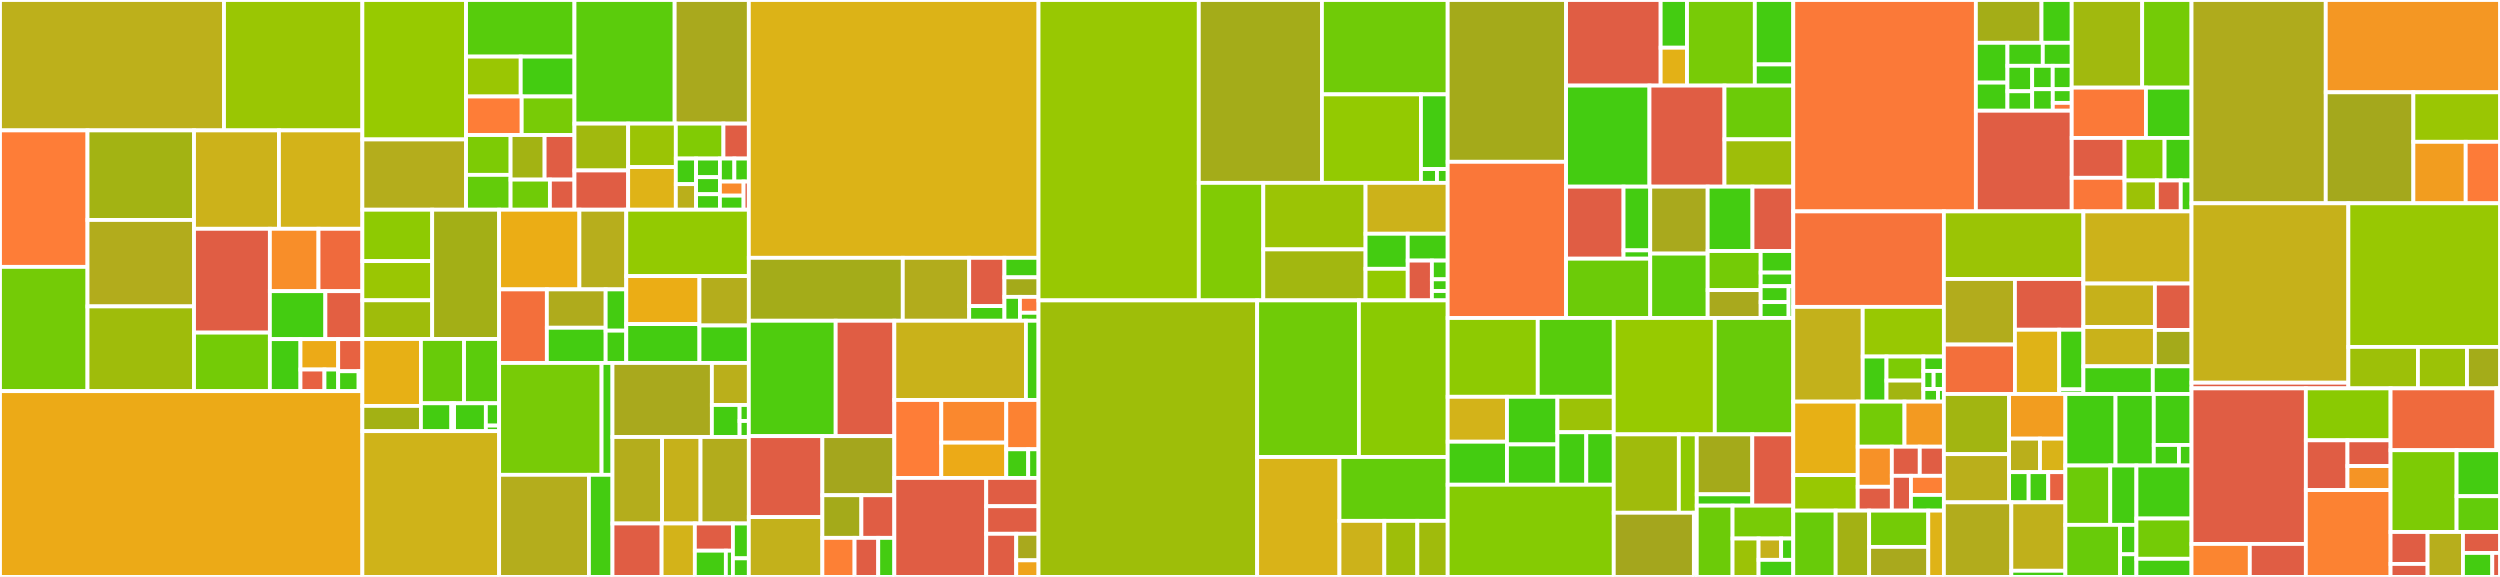 <svg baseProfile="full" width="650" height="150" viewBox="0 0 650 150" version="1.1"
xmlns="http://www.w3.org/2000/svg" xmlns:ev="http://www.w3.org/2001/xml-events"
xmlns:xlink="http://www.w3.org/1999/xlink">

<rect x="0" y="0" width="650" height="150" fill="#333333" stroke="none"/>

<style>rect.s{mask:url(#mask);}</style>
<defs>
  <pattern id="white" width="4" height="4" patternUnits="userSpaceOnUse" patternTransform="rotate(45)">
    <rect width="2" height="2" transform="translate(0,0)" fill="white"></rect>
  </pattern>
  <mask id="mask">
    <rect x="0" y="0" width="100%" height="100%" fill="url(#white)"></rect>
  </mask>
</defs>

<rect x="0" y="0" width="58.24" height="33.905" fill="#bdb01b" stroke="white" stroke-width="1" class=" tooltipped" data-content="pkg/core/native/native_neo.go"><title>pkg/core/native/native_neo.go</title></rect>
<rect x="58.24" y="0" width="35.976" height="33.905" fill="#9ac603" stroke="white" stroke-width="1" class=" tooltipped" data-content="pkg/core/native/management.go"><title>pkg/core/native/management.go</title></rect>
<rect x="0" y="33.905" width="22.752" height="35.485" fill="#fe7d37" stroke="white" stroke-width="1" class=" tooltipped" data-content="pkg/core/native/oracle.go"><title>pkg/core/native/oracle.go</title></rect>
<rect x="0" y="69.39" width="22.752" height="32.299" fill="#74cb06" stroke="white" stroke-width="1" class=" tooltipped" data-content="pkg/core/native/std.go"><title>pkg/core/native/std.go</title></rect>
<rect x="22.752" y="33.905" width="27.693" height="23.287" fill="#a3b313" stroke="white" stroke-width="1" class=" tooltipped" data-content="pkg/core/native/notary.go"><title>pkg/core/native/notary.go</title></rect>
<rect x="22.752" y="57.192" width="27.693" height="22.474" fill="#b2ac1c" stroke="white" stroke-width="1" class=" tooltipped" data-content="pkg/core/native/native_nep17.go"><title>pkg/core/native/native_nep17.go</title></rect>
<rect x="22.752" y="79.666" width="27.693" height="22.023" fill="#9fbc0b" stroke="white" stroke-width="1" class=" tooltipped" data-content="pkg/core/native/policy.go"><title>pkg/core/native/policy.go</title></rect>
<rect x="50.445" y="33.905" width="22.081" height="25.583" fill="#ccb21a" stroke="white" stroke-width="1" class=" tooltipped" data-content="pkg/core/native/designate.go"><title>pkg/core/native/designate.go</title></rect>
<rect x="72.526" y="33.905" width="21.69" height="25.583" fill="#d3b319" stroke="white" stroke-width="1" class=" tooltipped" data-content="pkg/core/native/crypto.go"><title>pkg/core/native/crypto.go</title></rect>
<rect x="50.445" y="59.488" width="19.724" height="26.993" fill="#e05d44" stroke="white" stroke-width="1" class=" tooltipped" data-content="pkg/core/native/crypto_blspoints.go"><title>pkg/core/native/crypto_blspoints.go</title></rect>
<rect x="50.445" y="86.482" width="19.724" height="15.207" fill="#74cb06" stroke="white" stroke-width="1" class=" tooltipped" data-content="pkg/core/native/ledger.go"><title>pkg/core/native/ledger.go</title></rect>
<rect x="70.169" y="59.488" width="12.64" height="16.215" fill="#f88e29" stroke="white" stroke-width="1" class=" tooltipped" data-content="pkg/core/native/native_gas.go"><title>pkg/core/native/native_gas.go</title></rect>
<rect x="82.809" y="59.488" width="11.407" height="16.215" fill="#ef6a3d" stroke="white" stroke-width="1" class=" tooltipped" data-content="pkg/core/native/interop.go"><title>pkg/core/native/interop.go</title></rect>
<rect x="70.169" y="75.703" width="14.428" height="12.473" fill="#4c1" stroke="white" stroke-width="1" class=" tooltipped" data-content="pkg/core/native/contract.go"><title>pkg/core/native/contract.go</title></rect>
<rect x="84.597" y="75.703" width="9.619" height="12.473" fill="#e35f42" stroke="white" stroke-width="1" class=" tooltipped" data-content="pkg/core/native/neo_types.go"><title>pkg/core/native/neo_types.go</title></rect>
<rect x="70.169" y="88.177" width="7.954" height="13.513" fill="#4c1" stroke="white" stroke-width="1" class=" tooltipped" data-content="pkg/core/native/oracle_types.go"><title>pkg/core/native/oracle_types.go</title></rect>
<rect x="78.123" y="88.177" width="9.804" height="7.904" fill="#ecaa17" stroke="white" stroke-width="1" class=" tooltipped" data-content="pkg/core/native/util.go"><title>pkg/core/native/util.go</title></rect>
<rect x="78.123" y="96.08" width="6.239" height="5.609" fill="#e76241" stroke="white" stroke-width="1" class=" tooltipped" data-content="pkg/core/native/noderoles/role_string.go"><title>pkg/core/native/noderoles/role_string.go</title></rect>
<rect x="84.362" y="96.08" width="3.565" height="5.609" fill="#4c1" stroke="white" stroke-width="1" class=" tooltipped" data-content="pkg/core/native/noderoles/role.go"><title>pkg/core/native/noderoles/role.go</title></rect>
<rect x="87.927" y="88.177" width="6.289" height="8.346" fill="#e76241" stroke="white" stroke-width="1" class=" tooltipped" data-content="pkg/core/native/native_neo_candidate.go"><title>pkg/core/native/native_neo_candidate.go</title></rect>
<rect x="87.927" y="96.523" width="5.322" height="5.167" fill="#4c1" stroke="white" stroke-width="1" class=" tooltipped" data-content="pkg/core/native/nativenames/names.go"><title>pkg/core/native/nativenames/names.go</title></rect>
<rect x="93.249" y="96.523" width="0.968" height="5.167" fill="#e05d44" stroke="white" stroke-width="1" class=" tooltipped" data-content="pkg/core/native/native_test/helpers/policyhelper/policyhelper.go"><title>pkg/core/native/native_test/helpers/policyhelper/policyhelper.go</title></rect>
<rect x="0" y="101.689" width="94.216" height="48.311" fill="#ecaa17" stroke="white" stroke-width="1" class=" tooltipped" data-content="pkg/core/blockchain.go"><title>pkg/core/blockchain.go</title></rect>
<rect x="94.216" y="0" width="26.954" height="36.259" fill="#97ca00" stroke="white" stroke-width="1" class=" tooltipped" data-content="pkg/core/mpt/trie.go"><title>pkg/core/mpt/trie.go</title></rect>
<rect x="94.216" y="36.259" width="26.954" height="18.269" fill="#b4ad1c" stroke="white" stroke-width="1" class=" tooltipped" data-content="pkg/core/mpt/billet.go"><title>pkg/core/mpt/billet.go</title></rect>
<rect x="121.171" y="0" width="28.192" height="14.718" fill="#57cc0c" stroke="white" stroke-width="1" class=" tooltipped" data-content="pkg/core/mpt/batch.go"><title>pkg/core/mpt/batch.go</title></rect>
<rect x="121.171" y="14.718" width="14.216" height="10.373" fill="#9ac603" stroke="white" stroke-width="1" class=" tooltipped" data-content="pkg/core/mpt/base.go"><title>pkg/core/mpt/base.go</title></rect>
<rect x="135.387" y="14.718" width="13.975" height="10.373" fill="#4c1" stroke="white" stroke-width="1" class=" tooltipped" data-content="pkg/core/mpt/node.go"><title>pkg/core/mpt/node.go</title></rect>
<rect x="121.171" y="25.091" width="14.47" height="10.019" fill="#fe7d37" stroke="white" stroke-width="1" class=" tooltipped" data-content="pkg/core/mpt/trie_store.go"><title>pkg/core/mpt/trie_store.go</title></rect>
<rect x="135.641" y="25.091" width="13.722" height="10.019" fill="#78cb06" stroke="white" stroke-width="1" class=" tooltipped" data-content="pkg/core/mpt/helpers.go"><title>pkg/core/mpt/helpers.go</title></rect>
<rect x="121.171" y="35.11" width="11.586" height="10.356" fill="#7dcb05" stroke="white" stroke-width="1" class=" tooltipped" data-content="pkg/core/mpt/proof.go"><title>pkg/core/mpt/proof.go</title></rect>
<rect x="121.171" y="45.466" width="11.586" height="9.061" fill="#63cc0a" stroke="white" stroke-width="1" class=" tooltipped" data-content="pkg/core/mpt/extension.go"><title>pkg/core/mpt/extension.go</title></rect>
<rect x="132.756" y="35.11" width="8.842" height="11.59" fill="#a3b313" stroke="white" stroke-width="1" class=" tooltipped" data-content="pkg/core/mpt/branch.go"><title>pkg/core/mpt/branch.go</title></rect>
<rect x="141.598" y="35.11" width="7.764" height="11.59" fill="#e05d44" stroke="white" stroke-width="1" class=" tooltipped" data-content="pkg/core/mpt/hash.go"><title>pkg/core/mpt/hash.go</title></rect>
<rect x="132.756" y="46.7" width="10.219" height="7.827" fill="#70cb07" stroke="white" stroke-width="1" class=" tooltipped" data-content="pkg/core/mpt/leaf.go"><title>pkg/core/mpt/leaf.go</title></rect>
<rect x="142.975" y="46.7" width="6.387" height="7.827" fill="#e05d44" stroke="white" stroke-width="1" class=" tooltipped" data-content="pkg/core/mpt/empty.go"><title>pkg/core/mpt/empty.go</title></rect>
<rect x="149.362" y="0" width="26.051" height="32.143" fill="#5bcc0c" stroke="white" stroke-width="1" class=" tooltipped" data-content="pkg/core/transaction/witness_condition.go"><title>pkg/core/transaction/witness_condition.go</title></rect>
<rect x="175.413" y="0" width="19.285" height="32.143" fill="#a9a91d" stroke="white" stroke-width="1" class=" tooltipped" data-content="pkg/core/transaction/transaction.go"><title>pkg/core/transaction/transaction.go</title></rect>
<rect x="149.362" y="32.143" width="13.958" height="12.177" fill="#a1b90e" stroke="white" stroke-width="1" class=" tooltipped" data-content="pkg/core/transaction/attribute.go"><title>pkg/core/transaction/attribute.go</title></rect>
<rect x="149.362" y="44.32" width="13.958" height="10.207" fill="#e05d44" stroke="white" stroke-width="1" class=" tooltipped" data-content="pkg/core/transaction/oracle.go"><title>pkg/core/transaction/oracle.go</title></rect>
<rect x="163.32" y="32.143" width="12.395" height="11.293" fill="#9bc405" stroke="white" stroke-width="1" class=" tooltipped" data-content="pkg/core/transaction/witness_scope.go"><title>pkg/core/transaction/witness_scope.go</title></rect>
<rect x="163.32" y="43.436" width="12.395" height="11.091" fill="#dfb317" stroke="white" stroke-width="1" class=" tooltipped" data-content="pkg/core/transaction/signer.go"><title>pkg/core/transaction/signer.go</title></rect>
<rect x="175.715" y="32.143" width="12.38" height="9.085" fill="#81cb04" stroke="white" stroke-width="1" class=" tooltipped" data-content="pkg/core/transaction/witness_rule.go"><title>pkg/core/transaction/witness_rule.go</title></rect>
<rect x="188.096" y="32.143" width="6.603" height="9.085" fill="#e05d44" stroke="white" stroke-width="1" class=" tooltipped" data-content="pkg/core/transaction/oracleresponsecode_string.go"><title>pkg/core/transaction/oracleresponsecode_string.go</title></rect>
<rect x="175.715" y="41.228" width="5.263" height="6.649" fill="#4c1" stroke="white" stroke-width="1" class=" tooltipped" data-content="pkg/core/transaction/witnessconditiontype_string.go"><title>pkg/core/transaction/witnessconditiontype_string.go</title></rect>
<rect x="175.715" y="47.878" width="5.263" height="6.649" fill="#baaf1b" stroke="white" stroke-width="1" class=" tooltipped" data-content="pkg/core/transaction/witness_scope_string.go"><title>pkg/core/transaction/witness_scope_string.go</title></rect>
<rect x="180.978" y="41.228" width="6.202" height="4.836" fill="#4c1" stroke="white" stroke-width="1" class=" tooltipped" data-content="pkg/core/transaction/witness.go"><title>pkg/core/transaction/witness.go</title></rect>
<rect x="180.978" y="46.064" width="6.202" height="4.433" fill="#4c1" stroke="white" stroke-width="1" class=" tooltipped" data-content="pkg/core/transaction/attrtype_string.go"><title>pkg/core/transaction/attrtype_string.go</title></rect>
<rect x="180.978" y="50.497" width="6.202" height="4.03" fill="#4c1" stroke="white" stroke-width="1" class=" tooltipped" data-content="pkg/core/transaction/attrtype.go"><title>pkg/core/transaction/attrtype.go</title></rect>
<rect x="187.18" y="41.228" width="3.759" height="5.985" fill="#4c1" stroke="white" stroke-width="1" class=" tooltipped" data-content="pkg/core/transaction/not_valid_before.go"><title>pkg/core/transaction/not_valid_before.go</title></rect>
<rect x="190.939" y="41.228" width="3.759" height="5.985" fill="#4c1" stroke="white" stroke-width="1" class=" tooltipped" data-content="pkg/core/transaction/conflicts.go"><title>pkg/core/transaction/conflicts.go</title></rect>
<rect x="187.18" y="47.213" width="6.151" height="3.657" fill="#f98b2c" stroke="white" stroke-width="1" class=" tooltipped" data-content="pkg/core/transaction/reserved.go"><title>pkg/core/transaction/reserved.go</title></rect>
<rect x="187.18" y="50.87" width="6.151" height="3.657" fill="#4c1" stroke="white" stroke-width="1" class=" tooltipped" data-content="pkg/core/transaction/notary_assisted.go"><title>pkg/core/transaction/notary_assisted.go</title></rect>
<rect x="193.331" y="47.213" width="1.367" height="7.314" fill="#e05d44" stroke="white" stroke-width="1" class=" tooltipped" data-content="pkg/core/transaction/witnessaction_string.go"><title>pkg/core/transaction/witnessaction_string.go</title></rect>
<rect x="94.216" y="54.527" width="18.149" height="13.359" fill="#8eca02" stroke="white" stroke-width="1" class=" tooltipped" data-content="pkg/core/interop/runtime/engine.go"><title>pkg/core/interop/runtime/engine.go</title></rect>
<rect x="94.216" y="67.887" width="18.149" height="10.192" fill="#9ac603" stroke="white" stroke-width="1" class=" tooltipped" data-content="pkg/core/interop/runtime/witness.go"><title>pkg/core/interop/runtime/witness.go</title></rect>
<rect x="94.216" y="78.079" width="18.149" height="10.054" fill="#9fbc0b" stroke="white" stroke-width="1" class=" tooltipped" data-content="pkg/core/interop/runtime/util.go"><title>pkg/core/interop/runtime/util.go</title></rect>
<rect x="112.365" y="54.527" width="17.405" height="33.605" fill="#a3af16" stroke="white" stroke-width="1" class=" tooltipped" data-content="pkg/core/interop/context.go"><title>pkg/core/interop/context.go</title></rect>
<rect x="94.216" y="88.133" width="15.222" height="17.406" fill="#e7b015" stroke="white" stroke-width="1" class=" tooltipped" data-content="pkg/core/interop/contract/call.go"><title>pkg/core/interop/contract/call.go</title></rect>
<rect x="94.216" y="105.538" width="15.222" height="6.568" fill="#a3b114" stroke="white" stroke-width="1" class=" tooltipped" data-content="pkg/core/interop/contract/account.go"><title>pkg/core/interop/contract/account.go</title></rect>
<rect x="109.439" y="88.133" width="11.212" height="16.72" fill="#68cb09" stroke="white" stroke-width="1" class=" tooltipped" data-content="pkg/core/interop/storage/basic.go"><title>pkg/core/interop/storage/basic.go</title></rect>
<rect x="120.651" y="88.133" width="9.119" height="16.72" fill="#5bcc0c" stroke="white" stroke-width="1" class=" tooltipped" data-content="pkg/core/interop/storage/find.go"><title>pkg/core/interop/storage/find.go</title></rect>
<rect x="109.439" y="104.853" width="7.926" height="7.254" fill="#4c1" stroke="white" stroke-width="1" class=" tooltipped" data-content="pkg/core/interop/crypto/ecdsa.go"><title>pkg/core/interop/crypto/ecdsa.go</title></rect>
<rect x="117.364" y="104.853" width="0.689" height="7.254" fill="#4c1" stroke="white" stroke-width="1" class=" tooltipped" data-content="pkg/core/interop/crypto/interop.go"><title>pkg/core/interop/crypto/interop.go</title></rect>
<rect x="118.054" y="104.853" width="8.27" height="7.254" fill="#4c1" stroke="white" stroke-width="1" class=" tooltipped" data-content="pkg/core/interop/iterator/interop.go"><title>pkg/core/interop/iterator/interop.go</title></rect>
<rect x="126.324" y="104.853" width="3.446" height="5.803" fill="#4c1" stroke="white" stroke-width="1" class=" tooltipped" data-content="pkg/core/interop/interopnames/convert.go"><title>pkg/core/interop/interopnames/convert.go</title></rect>
<rect x="126.324" y="110.656" width="3.446" height="1.451" fill="#4c1" stroke="white" stroke-width="1" class=" tooltipped" data-content="pkg/core/interop/gas_price.go"><title>pkg/core/interop/gas_price.go</title></rect>
<rect x="94.216" y="112.106" width="35.554" height="37.894" fill="#cfb319" stroke="white" stroke-width="1" class=" tooltipped" data-content="pkg/core/dao/dao.go"><title>pkg/core/dao/dao.go</title></rect>
<rect x="129.77" y="54.527" width="20.874" height="20.716" fill="#ebad15" stroke="white" stroke-width="1" class=" tooltipped" data-content="pkg/core/state/notification_event.go"><title>pkg/core/state/notification_event.go</title></rect>
<rect x="150.644" y="54.527" width="12.186" height="20.716" fill="#b7ae1c" stroke="white" stroke-width="1" class=" tooltipped" data-content="pkg/core/state/tokens.go"><title>pkg/core/state/tokens.go</title></rect>
<rect x="129.77" y="75.243" width="12.414" height="19.128" fill="#f36f3b" stroke="white" stroke-width="1" class=" tooltipped" data-content="pkg/core/state/native_state.go"><title>pkg/core/state/native_state.go</title></rect>
<rect x="142.184" y="75.243" width="15.289" height="9.973" fill="#afab1c" stroke="white" stroke-width="1" class=" tooltipped" data-content="pkg/core/state/contract.go"><title>pkg/core/state/contract.go</title></rect>
<rect x="142.184" y="85.216" width="15.289" height="9.155" fill="#4c1" stroke="white" stroke-width="1" class=" tooltipped" data-content="pkg/core/state/oracle.go"><title>pkg/core/state/oracle.go</title></rect>
<rect x="157.473" y="75.243" width="5.358" height="10.731" fill="#4c1" stroke="white" stroke-width="1" class=" tooltipped" data-content="pkg/core/state/deposit.go"><title>pkg/core/state/deposit.go</title></rect>
<rect x="157.473" y="85.974" width="5.358" height="8.398" fill="#4c1" stroke="white" stroke-width="1" class=" tooltipped" data-content="pkg/core/state/mpt_root.go"><title>pkg/core/state/mpt_root.go</title></rect>
<rect x="162.83" y="54.527" width="31.868" height="17.255" fill="#93ca01" stroke="white" stroke-width="1" class=" tooltipped" data-content="pkg/core/storage/memcached_store.go"><title>pkg/core/storage/memcached_store.go</title></rect>
<rect x="162.83" y="71.783" width="19.032" height="12.476" fill="#ebad15" stroke="white" stroke-width="1" class=" tooltipped" data-content="pkg/core/storage/boltdb_store.go"><title>pkg/core/storage/boltdb_store.go</title></rect>
<rect x="162.83" y="84.259" width="19.032" height="10.113" fill="#4c1" stroke="white" stroke-width="1" class=" tooltipped" data-content="pkg/core/storage/memory_store.go"><title>pkg/core/storage/memory_store.go</title></rect>
<rect x="181.863" y="71.783" width="12.836" height="12.852" fill="#b4ad1c" stroke="white" stroke-width="1" class=" tooltipped" data-content="pkg/core/storage/leveldb_store.go"><title>pkg/core/storage/leveldb_store.go</title></rect>
<rect x="181.863" y="84.635" width="12.836" height="9.737" fill="#4c1" stroke="white" stroke-width="1" class=" tooltipped" data-content="pkg/core/storage/store.go"><title>pkg/core/storage/store.go</title></rect>
<rect x="129.77" y="94.372" width="26.64" height="29.086" fill="#78cb06" stroke="white" stroke-width="1" class=" tooltipped" data-content="pkg/core/mempool/mem_pool.go"><title>pkg/core/mempool/mem_pool.go</title></rect>
<rect x="156.41" y="94.372" width="2.836" height="29.086" fill="#4c1" stroke="white" stroke-width="1" class=" tooltipped" data-content="pkg/core/mempool/subscriptions.go"><title>pkg/core/mempool/subscriptions.go</title></rect>
<rect x="129.77" y="123.458" width="23.355" height="26.542" fill="#b4ad1c" stroke="white" stroke-width="1" class=" tooltipped" data-content="pkg/core/statesync/module.go"><title>pkg/core/statesync/module.go</title></rect>
<rect x="153.125" y="123.458" width="6.121" height="26.542" fill="#4c1" stroke="white" stroke-width="1" class=" tooltipped" data-content="pkg/core/statesync/mptpool.go"><title>pkg/core/statesync/mptpool.go</title></rect>
<rect x="159.246" y="94.372" width="25.842" height="19.248" fill="#a9a91d" stroke="white" stroke-width="1" class=" tooltipped" data-content="pkg/core/stateroot/module.go"><title>pkg/core/stateroot/module.go</title></rect>
<rect x="185.089" y="94.372" width="9.61" height="10.924" fill="#baaf1b" stroke="white" stroke-width="1" class=" tooltipped" data-content="pkg/core/stateroot/store.go"><title>pkg/core/stateroot/store.go</title></rect>
<rect x="185.089" y="105.296" width="7.207" height="8.323" fill="#4c1" stroke="white" stroke-width="1" class=" tooltipped" data-content="pkg/core/stateroot/validators.go"><title>pkg/core/stateroot/validators.go</title></rect>
<rect x="192.296" y="105.296" width="2.402" height="4.162" fill="#4c1" stroke="white" stroke-width="1" class=" tooltipped" data-content="pkg/core/stateroot/callbacks.go"><title>pkg/core/stateroot/callbacks.go</title></rect>
<rect x="192.296" y="109.458" width="2.402" height="4.162" fill="#4c1" stroke="white" stroke-width="1" class=" tooltipped" data-content="pkg/core/stateroot/prometheus.go"><title>pkg/core/stateroot/prometheus.go</title></rect>
<rect x="159.246" y="113.62" width="12.892" height="22.491" fill="#b4ad1c" stroke="white" stroke-width="1" class=" tooltipped" data-content="pkg/core/block/block.go"><title>pkg/core/block/block.go</title></rect>
<rect x="172.138" y="113.62" width="10.002" height="22.491" fill="#c6b11a" stroke="white" stroke-width="1" class=" tooltipped" data-content="pkg/core/block/header.go"><title>pkg/core/block/header.go</title></rect>
<rect x="182.14" y="113.62" width="12.558" height="22.491" fill="#b2ac1c" stroke="white" stroke-width="1" class=" tooltipped" data-content="pkg/core/headerhashes.go"><title>pkg/core/headerhashes.go</title></rect>
<rect x="159.246" y="136.111" width="12.777" height="13.889" fill="#e05d44" stroke="white" stroke-width="1" class=" tooltipped" data-content="pkg/core/util.go"><title>pkg/core/util.go</title></rect>
<rect x="172.023" y="136.111" width="8.638" height="13.889" fill="#d3b319" stroke="white" stroke-width="1" class=" tooltipped" data-content="pkg/core/chaindump/dump.go"><title>pkg/core/chaindump/dump.go</title></rect>
<rect x="180.661" y="136.111" width="9.898" height="7.071" fill="#e05d44" stroke="white" stroke-width="1" class=" tooltipped" data-content="pkg/core/mempoolevent/event.go"><title>pkg/core/mempoolevent/event.go</title></rect>
<rect x="180.661" y="143.182" width="8.065" height="6.818" fill="#4c1" stroke="white" stroke-width="1" class=" tooltipped" data-content="pkg/core/fee/calculate.go"><title>pkg/core/fee/calculate.go</title></rect>
<rect x="188.726" y="143.182" width="1.833" height="6.818" fill="#4c1" stroke="white" stroke-width="1" class=" tooltipped" data-content="pkg/core/fee/opcode.go"><title>pkg/core/fee/opcode.go</title></rect>
<rect x="190.559" y="136.111" width="4.139" height="9.058" fill="#4c1" stroke="white" stroke-width="1" class=" tooltipped" data-content="pkg/core/prometheus.go"><title>pkg/core/prometheus.go</title></rect>
<rect x="190.559" y="145.169" width="4.139" height="4.831" fill="#4c1" stroke="white" stroke-width="1" class=" tooltipped" data-content="pkg/core/interops.go"><title>pkg/core/interops.go</title></rect>
<rect x="194.698" y="0" width="75.32" height="67.035" fill="#dcb317" stroke="white" stroke-width="1" class=" tooltipped" data-content="pkg/services/rpcsrv/server.go"><title>pkg/services/rpcsrv/server.go</title></rect>
<rect x="194.698" y="67.035" width="40.028" height="16.361" fill="#a4ac19" stroke="white" stroke-width="1" class=" tooltipped" data-content="pkg/services/rpcsrv/params/param.go"><title>pkg/services/rpcsrv/params/param.go</title></rect>
<rect x="234.726" y="67.035" width="17.264" height="16.361" fill="#b2ac1c" stroke="white" stroke-width="1" class=" tooltipped" data-content="pkg/services/rpcsrv/params/txBuilder.go"><title>pkg/services/rpcsrv/params/txBuilder.go</title></rect>
<rect x="251.99" y="67.035" width="9.167" height="12.543" fill="#e05d44" stroke="white" stroke-width="1" class=" tooltipped" data-content="pkg/services/rpcsrv/params/types.go"><title>pkg/services/rpcsrv/params/types.go</title></rect>
<rect x="251.99" y="79.579" width="9.167" height="3.817" fill="#4c1" stroke="white" stroke-width="1" class=" tooltipped" data-content="pkg/services/rpcsrv/params/params.go"><title>pkg/services/rpcsrv/params/params.go</title></rect>
<rect x="261.157" y="67.035" width="8.861" height="5.077" fill="#4c1" stroke="white" stroke-width="1" class=" tooltipped" data-content="pkg/services/rpcsrv/prometheus.go"><title>pkg/services/rpcsrv/prometheus.go</title></rect>
<rect x="261.157" y="72.113" width="8.861" height="5.077" fill="#a4aa1a" stroke="white" stroke-width="1" class=" tooltipped" data-content="pkg/services/rpcsrv/error.go"><title>pkg/services/rpcsrv/error.go</title></rect>
<rect x="261.157" y="77.19" width="4.028" height="6.206" fill="#4c1" stroke="white" stroke-width="1" class=" tooltipped" data-content="pkg/services/rpcsrv/tokens.go"><title>pkg/services/rpcsrv/tokens.go</title></rect>
<rect x="265.185" y="77.19" width="4.833" height="4.137" fill="#fa7739" stroke="white" stroke-width="1" class=" tooltipped" data-content="pkg/services/rpcsrv/util.go"><title>pkg/services/rpcsrv/util.go</title></rect>
<rect x="265.185" y="81.327" width="4.833" height="2.069" fill="#4c1" stroke="white" stroke-width="1" class=" tooltipped" data-content="pkg/services/rpcsrv/subscription.go"><title>pkg/services/rpcsrv/subscription.go</title></rect>
<rect x="194.698" y="83.396" width="22.581" height="29.998" fill="#4fcc0e" stroke="white" stroke-width="1" class=" tooltipped" data-content="pkg/services/oracle/jsonpath/jsonpath.go"><title>pkg/services/oracle/jsonpath/jsonpath.go</title></rect>
<rect x="217.279" y="83.396" width="15.248" height="29.998" fill="#e05d44" stroke="white" stroke-width="1" class=" tooltipped" data-content="pkg/services/oracle/request.go"><title>pkg/services/oracle/request.go</title></rect>
<rect x="194.698" y="113.394" width="19.119" height="21.048" fill="#e05d44" stroke="white" stroke-width="1" class=" tooltipped" data-content="pkg/services/oracle/neofs/neofs.go"><title>pkg/services/oracle/neofs/neofs.go</title></rect>
<rect x="194.698" y="134.443" width="19.119" height="15.557" fill="#c3b11b" stroke="white" stroke-width="1" class=" tooltipped" data-content="pkg/services/oracle/response.go"><title>pkg/services/oracle/response.go</title></rect>
<rect x="213.818" y="113.394" width="18.71" height="15.364" fill="#a4a61d" stroke="white" stroke-width="1" class=" tooltipped" data-content="pkg/services/oracle/oracle.go"><title>pkg/services/oracle/oracle.go</title></rect>
<rect x="213.818" y="128.758" width="10.144" height="11.089" fill="#a4aa1a" stroke="white" stroke-width="1" class=" tooltipped" data-content="pkg/services/oracle/transaction.go"><title>pkg/services/oracle/transaction.go</title></rect>
<rect x="223.961" y="128.758" width="8.566" height="11.089" fill="#e05d44" stroke="white" stroke-width="1" class=" tooltipped" data-content="pkg/services/oracle/network.go"><title>pkg/services/oracle/network.go</title></rect>
<rect x="213.818" y="139.847" width="8.37" height="10.153" fill="#fd8035" stroke="white" stroke-width="1" class=" tooltipped" data-content="pkg/services/oracle/nodes.go"><title>pkg/services/oracle/nodes.go</title></rect>
<rect x="222.188" y="139.847" width="6.154" height="10.153" fill="#e05d44" stroke="white" stroke-width="1" class=" tooltipped" data-content="pkg/services/oracle/broadcaster/oracle.go"><title>pkg/services/oracle/broadcaster/oracle.go</title></rect>
<rect x="228.342" y="139.847" width="4.185" height="10.153" fill="#4c1" stroke="white" stroke-width="1" class=" tooltipped" data-content="pkg/services/oracle/filter.go"><title>pkg/services/oracle/filter.go</title></rect>
<rect x="232.527" y="83.396" width="34.215" height="20.601" fill="#c9b21a" stroke="white" stroke-width="1" class=" tooltipped" data-content="pkg/services/notary/notary.go"><title>pkg/services/notary/notary.go</title></rect>
<rect x="266.742" y="83.396" width="3.276" height="20.601" fill="#4c1" stroke="white" stroke-width="1" class=" tooltipped" data-content="pkg/services/notary/node.go"><title>pkg/services/notary/node.go</title></rect>
<rect x="232.527" y="103.997" width="12.209" height="20.268" fill="#fe7d37" stroke="white" stroke-width="1" class=" tooltipped" data-content="pkg/services/stateroot/validators.go"><title>pkg/services/stateroot/validators.go</title></rect>
<rect x="244.736" y="103.997" width="16.896" height="11.096" fill="#fa882e" stroke="white" stroke-width="1" class=" tooltipped" data-content="pkg/services/stateroot/service.go"><title>pkg/services/stateroot/service.go</title></rect>
<rect x="244.736" y="115.093" width="16.896" height="9.172" fill="#ecaa17" stroke="white" stroke-width="1" class=" tooltipped" data-content="pkg/services/stateroot/network.go"><title>pkg/services/stateroot/network.go</title></rect>
<rect x="261.632" y="103.997" width="8.386" height="12.816" fill="#fc8232" stroke="white" stroke-width="1" class=" tooltipped" data-content="pkg/services/stateroot/signature.go"><title>pkg/services/stateroot/signature.go</title></rect>
<rect x="261.632" y="116.814" width="5.703" height="7.451" fill="#4c1" stroke="white" stroke-width="1" class=" tooltipped" data-content="pkg/services/stateroot/message.go"><title>pkg/services/stateroot/message.go</title></rect>
<rect x="267.335" y="116.814" width="2.684" height="7.451" fill="#4c1" stroke="white" stroke-width="1" class=" tooltipped" data-content="pkg/services/stateroot/vote.go"><title>pkg/services/stateroot/vote.go</title></rect>
<rect x="232.527" y="124.265" width="23.893" height="25.735" fill="#e05d44" stroke="white" stroke-width="1" class=" tooltipped" data-content="pkg/services/blockfetcher/blockfetcher.go"><title>pkg/services/blockfetcher/blockfetcher.go</title></rect>
<rect x="256.42" y="124.265" width="13.598" height="7.353" fill="#e05d44" stroke="white" stroke-width="1" class=" tooltipped" data-content="pkg/services/helpers/rpcbroadcaster/client.go"><title>pkg/services/helpers/rpcbroadcaster/client.go</title></rect>
<rect x="256.42" y="131.618" width="13.598" height="7.169" fill="#e05d44" stroke="white" stroke-width="1" class=" tooltipped" data-content="pkg/services/helpers/rpcbroadcaster/broadcaster.go"><title>pkg/services/helpers/rpcbroadcaster/broadcaster.go</title></rect>
<rect x="256.42" y="138.787" width="7.802" height="11.213" fill="#e05d44" stroke="white" stroke-width="1" class=" tooltipped" data-content="pkg/services/metrics/metrics.go"><title>pkg/services/metrics/metrics.go</title></rect>
<rect x="264.222" y="138.787" width="5.796" height="6.9" fill="#a9a91d" stroke="white" stroke-width="1" class=" tooltipped" data-content="pkg/services/metrics/pprof.go"><title>pkg/services/metrics/pprof.go</title></rect>
<rect x="264.222" y="145.687" width="5.796" height="4.313" fill="#efa41b" stroke="white" stroke-width="1" class=" tooltipped" data-content="pkg/services/metrics/prometheus.go"><title>pkg/services/metrics/prometheus.go</title></rect>
<rect x="270.018" y="0" width="41.669" height="78.102" fill="#98c802" stroke="white" stroke-width="1" class=" tooltipped" data-content="pkg/vm/vm.go"><title>pkg/vm/vm.go</title></rect>
<rect x="311.687" y="0" width="32.014" height="47.548" fill="#a4ac19" stroke="white" stroke-width="1" class=" tooltipped" data-content="pkg/vm/stackitem/item.go"><title>pkg/vm/stackitem/item.go</title></rect>
<rect x="343.701" y="0" width="32.698" height="24.539" fill="#70cb07" stroke="white" stroke-width="1" class=" tooltipped" data-content="pkg/vm/stackitem/json.go"><title>pkg/vm/stackitem/json.go</title></rect>
<rect x="343.701" y="24.539" width="25.745" height="23.01" fill="#93ca01" stroke="white" stroke-width="1" class=" tooltipped" data-content="pkg/vm/stackitem/serialization.go"><title>pkg/vm/stackitem/serialization.go</title></rect>
<rect x="369.447" y="24.539" width="6.952" height="19.414" fill="#4c1" stroke="white" stroke-width="1" class=" tooltipped" data-content="pkg/vm/stackitem/type.go"><title>pkg/vm/stackitem/type.go</title></rect>
<rect x="369.447" y="43.953" width="4.171" height="3.595" fill="#4c1" stroke="white" stroke-width="1" class=" tooltipped" data-content="pkg/vm/stackitem/reference.go"><title>pkg/vm/stackitem/reference.go</title></rect>
<rect x="373.618" y="43.953" width="2.781" height="3.595" fill="#4c1" stroke="white" stroke-width="1" class=" tooltipped" data-content="pkg/vm/stackitem/immutable.go"><title>pkg/vm/stackitem/immutable.go</title></rect>
<rect x="311.687" y="47.548" width="16.771" height="30.553" fill="#81cb04" stroke="white" stroke-width="1" class=" tooltipped" data-content="pkg/vm/emit/emit.go"><title>pkg/vm/emit/emit.go</title></rect>
<rect x="328.458" y="47.548" width="26.588" height="17.298" fill="#9bc405" stroke="white" stroke-width="1" class=" tooltipped" data-content="pkg/vm/stack.go"><title>pkg/vm/stack.go</title></rect>
<rect x="328.458" y="64.846" width="26.588" height="13.255" fill="#a2b710" stroke="white" stroke-width="1" class=" tooltipped" data-content="pkg/vm/context.go"><title>pkg/vm/context.go</title></rect>
<rect x="355.047" y="47.548" width="21.352" height="13.228" fill="#ccb21a" stroke="white" stroke-width="1" class=" tooltipped" data-content="pkg/vm/contract_checks.go"><title>pkg/vm/contract_checks.go</title></rect>
<rect x="355.047" y="60.776" width="10.965" height="9.118" fill="#4c1" stroke="white" stroke-width="1" class=" tooltipped" data-content="pkg/vm/ref_counter.go"><title>pkg/vm/ref_counter.go</title></rect>
<rect x="355.047" y="69.895" width="10.965" height="8.207" fill="#93ca01" stroke="white" stroke-width="1" class=" tooltipped" data-content="pkg/vm/vmstate/state.go"><title>pkg/vm/vmstate/state.go</title></rect>
<rect x="366.011" y="60.776" width="10.388" height="6.978" fill="#4c1" stroke="white" stroke-width="1" class=" tooltipped" data-content="pkg/vm/slot.go"><title>pkg/vm/slot.go</title></rect>
<rect x="366.011" y="67.755" width="6.281" height="10.347" fill="#e05d44" stroke="white" stroke-width="1" class=" tooltipped" data-content="pkg/vm/exception.go"><title>pkg/vm/exception.go</title></rect>
<rect x="372.292" y="67.755" width="4.107" height="4.869" fill="#4c1" stroke="white" stroke-width="1" class=" tooltipped" data-content="pkg/vm/opcode/from_string.go"><title>pkg/vm/opcode/from_string.go</title></rect>
<rect x="372.292" y="72.624" width="4.107" height="3.043" fill="#4c1" stroke="white" stroke-width="1" class=" tooltipped" data-content="pkg/vm/opcode/opcode.go"><title>pkg/vm/opcode/opcode.go</title></rect>
<rect x="372.292" y="75.667" width="4.107" height="2.435" fill="#4c1" stroke="white" stroke-width="1" class=" tooltipped" data-content="pkg/vm/opcode/opcode_string.go"><title>pkg/vm/opcode/opcode_string.go</title></rect>
<rect x="270.018" y="78.102" width="56.841" height="71.898" fill="#9ebe09" stroke="white" stroke-width="1" class=" tooltipped" data-content="pkg/compiler/codegen.go"><title>pkg/compiler/codegen.go</title></rect>
<rect x="326.859" y="78.102" width="26.458" height="40.717" fill="#70cb07" stroke="white" stroke-width="1" class=" tooltipped" data-content="pkg/compiler/analysis.go"><title>pkg/compiler/analysis.go</title></rect>
<rect x="353.317" y="78.102" width="23.082" height="40.717" fill="#8aca02" stroke="white" stroke-width="1" class=" tooltipped" data-content="pkg/compiler/debug.go"><title>pkg/compiler/debug.go</title></rect>
<rect x="326.859" y="118.819" width="21.403" height="31.181" fill="#d9b318" stroke="white" stroke-width="1" class=" tooltipped" data-content="pkg/compiler/compiler.go"><title>pkg/compiler/compiler.go</title></rect>
<rect x="348.262" y="118.819" width="28.137" height="16.612" fill="#63cc0a" stroke="white" stroke-width="1" class=" tooltipped" data-content="pkg/compiler/inline.go"><title>pkg/compiler/inline.go</title></rect>
<rect x="348.262" y="135.431" width="11.667" height="14.569" fill="#ccb21a" stroke="white" stroke-width="1" class=" tooltipped" data-content="pkg/compiler/types.go"><title>pkg/compiler/types.go</title></rect>
<rect x="359.929" y="135.431" width="8.578" height="14.569" fill="#9ebe09" stroke="white" stroke-width="1" class=" tooltipped" data-content="pkg/compiler/func_scope.go"><title>pkg/compiler/func_scope.go</title></rect>
<rect x="368.507" y="135.431" width="7.892" height="14.569" fill="#a0bb0c" stroke="white" stroke-width="1" class=" tooltipped" data-content="pkg/compiler/vars.go"><title>pkg/compiler/vars.go</title></rect>
<rect x="376.399" y="0" width="30.777" height="42.07" fill="#a4aa1a" stroke="white" stroke-width="1" class=" tooltipped" data-content="pkg/rpcclient/rpc.go"><title>pkg/rpcclient/rpc.go</title></rect>
<rect x="376.399" y="42.07" width="30.777" height="40.608" fill="#fa7739" stroke="white" stroke-width="1" class=" tooltipped" data-content="pkg/rpcclient/wsclient.go"><title>pkg/rpcclient/wsclient.go</title></rect>
<rect x="407.176" y="0" width="24.595" height="22.256" fill="#e05d44" stroke="white" stroke-width="1" class=" tooltipped" data-content="pkg/rpcclient/nns/contract.go"><title>pkg/rpcclient/nns/contract.go</title></rect>
<rect x="431.771" y="0" width="6.851" height="12.405" fill="#4c1" stroke="white" stroke-width="1" class=" tooltipped" data-content="pkg/rpcclient/nns/iterators.go"><title>pkg/rpcclient/nns/iterators.go</title></rect>
<rect x="431.771" y="12.405" width="6.851" height="9.851" fill="#e3b116" stroke="white" stroke-width="1" class=" tooltipped" data-content="pkg/rpcclient/nns/record.go"><title>pkg/rpcclient/nns/record.go</title></rect>
<rect x="438.622" y="0" width="17.632" height="22.256" fill="#78cb06" stroke="white" stroke-width="1" class=" tooltipped" data-content="pkg/rpcclient/notary/actor.go"><title>pkg/rpcclient/notary/actor.go</title></rect>
<rect x="456.254" y="0" width="9.995" height="16.755" fill="#4c1" stroke="white" stroke-width="1" class=" tooltipped" data-content="pkg/rpcclient/notary/contract.go"><title>pkg/rpcclient/notary/contract.go</title></rect>
<rect x="456.254" y="16.755" width="9.995" height="5.502" fill="#4c1" stroke="white" stroke-width="1" class=" tooltipped" data-content="pkg/rpcclient/notary/accounts.go"><title>pkg/rpcclient/notary/accounts.go</title></rect>
<rect x="407.176" y="22.256" width="21.689" height="26.276" fill="#4c1" stroke="white" stroke-width="1" class=" tooltipped" data-content="pkg/rpcclient/unwrap/unwrap.go"><title>pkg/rpcclient/unwrap/unwrap.go</title></rect>
<rect x="428.865" y="22.256" width="19.501" height="26.276" fill="#e05d44" stroke="white" stroke-width="1" class=" tooltipped" data-content="pkg/rpcclient/waiter/waiter.go"><title>pkg/rpcclient/waiter/waiter.go</title></rect>
<rect x="448.366" y="22.256" width="17.884" height="13.977" fill="#6ccb08" stroke="white" stroke-width="1" class=" tooltipped" data-content="pkg/rpcclient/actor/actor.go"><title>pkg/rpcclient/actor/actor.go</title></rect>
<rect x="448.366" y="36.233" width="17.884" height="12.299" fill="#9ebe09" stroke="white" stroke-width="1" class=" tooltipped" data-content="pkg/rpcclient/actor/maker.go"><title>pkg/rpcclient/actor/maker.go</title></rect>
<rect x="407.176" y="48.532" width="14.947" height="18.729" fill="#e05d44" stroke="white" stroke-width="1" class=" tooltipped" data-content="pkg/rpcclient/nep11/base.go"><title>pkg/rpcclient/nep11/base.go</title></rect>
<rect x="422.123" y="48.532" width="6.94" height="16.568" fill="#4c1" stroke="white" stroke-width="1" class=" tooltipped" data-content="pkg/rpcclient/nep11/divisible.go"><title>pkg/rpcclient/nep11/divisible.go</title></rect>
<rect x="422.123" y="65.1" width="6.94" height="2.161" fill="#4c1" stroke="white" stroke-width="1" class=" tooltipped" data-content="pkg/rpcclient/nep11/nondivisible.go"><title>pkg/rpcclient/nep11/nondivisible.go</title></rect>
<rect x="407.176" y="67.261" width="21.887" height="15.417" fill="#6ccb08" stroke="white" stroke-width="1" class=" tooltipped" data-content="pkg/rpcclient/neo/neo.go"><title>pkg/rpcclient/neo/neo.go</title></rect>
<rect x="429.063" y="48.532" width="14.933" height="17.408" fill="#a9a91d" stroke="white" stroke-width="1" class=" tooltipped" data-content="pkg/rpcclient/client.go"><title>pkg/rpcclient/client.go</title></rect>
<rect x="429.063" y="65.94" width="14.933" height="16.738" fill="#5fcc0b" stroke="white" stroke-width="1" class=" tooltipped" data-content="pkg/rpcclient/management/management.go"><title>pkg/rpcclient/management/management.go</title></rect>
<rect x="443.996" y="48.532" width="11.649" height="16.736" fill="#4c1" stroke="white" stroke-width="1" class=" tooltipped" data-content="pkg/rpcclient/invoker/invoker.go"><title>pkg/rpcclient/invoker/invoker.go</title></rect>
<rect x="455.646" y="48.532" width="10.604" height="16.736" fill="#e05d44" stroke="white" stroke-width="1" class=" tooltipped" data-content="pkg/rpcclient/nep17/nep17.go"><title>pkg/rpcclient/nep17/nep17.go</title></rect>
<rect x="443.996" y="65.268" width="13.783" height="10.156" fill="#74cb06" stroke="white" stroke-width="1" class=" tooltipped" data-content="pkg/rpcclient/policy/policy.go"><title>pkg/rpcclient/policy/policy.go</title></rect>
<rect x="443.996" y="75.424" width="13.783" height="7.254" fill="#a9a91d" stroke="white" stroke-width="1" class=" tooltipped" data-content="pkg/rpcclient/local.go"><title>pkg/rpcclient/local.go</title></rect>
<rect x="457.779" y="65.268" width="8.471" height="5.607" fill="#4c1" stroke="white" stroke-width="1" class=" tooltipped" data-content="pkg/rpcclient/neptoken/info.go"><title>pkg/rpcclient/neptoken/info.go</title></rect>
<rect x="457.779" y="70.875" width="8.471" height="3.541" fill="#4c1" stroke="white" stroke-width="1" class=" tooltipped" data-content="pkg/rpcclient/neptoken/base.go"><title>pkg/rpcclient/neptoken/base.go</title></rect>
<rect x="457.779" y="74.416" width="7.261" height="4.131" fill="#4c1" stroke="white" stroke-width="1" class=" tooltipped" data-content="pkg/rpcclient/rolemgmt/roles.go"><title>pkg/rpcclient/rolemgmt/roles.go</title></rect>
<rect x="457.779" y="78.547" width="7.261" height="4.131" fill="#4c1" stroke="white" stroke-width="1" class=" tooltipped" data-content="pkg/rpcclient/oracle/oracle.go"><title>pkg/rpcclient/oracle/oracle.go</title></rect>
<rect x="465.04" y="74.416" width="1.21" height="8.262" fill="#4c1" stroke="white" stroke-width="1" class=" tooltipped" data-content="pkg/rpcclient/gas/gas.go"><title>pkg/rpcclient/gas/gas.go</title></rect>
<rect x="376.399" y="82.678" width="23.42" height="20.492" fill="#8eca02" stroke="white" stroke-width="1" class=" tooltipped" data-content="pkg/smartcontract/manifest/permission.go"><title>pkg/smartcontract/manifest/permission.go</title></rect>
<rect x="399.819" y="82.678" width="19.76" height="20.492" fill="#57cc0c" stroke="white" stroke-width="1" class=" tooltipped" data-content="pkg/smartcontract/manifest/manifest.go"><title>pkg/smartcontract/manifest/manifest.go</title></rect>
<rect x="376.399" y="103.17" width="15.414" height="11.676" fill="#d3b319" stroke="white" stroke-width="1" class=" tooltipped" data-content="pkg/smartcontract/manifest/group.go"><title>pkg/smartcontract/manifest/group.go</title></rect>
<rect x="376.399" y="114.846" width="15.414" height="11.189" fill="#4c1" stroke="white" stroke-width="1" class=" tooltipped" data-content="pkg/smartcontract/manifest/abi.go"><title>pkg/smartcontract/manifest/abi.go</title></rect>
<rect x="391.813" y="103.17" width="13.118" height="12.385" fill="#4c1" stroke="white" stroke-width="1" class=" tooltipped" data-content="pkg/smartcontract/manifest/standard/comply.go"><title>pkg/smartcontract/manifest/standard/comply.go</title></rect>
<rect x="391.813" y="115.555" width="13.118" height="10.48" fill="#4c1" stroke="white" stroke-width="1" class=" tooltipped" data-content="pkg/smartcontract/manifest/parameter.go"><title>pkg/smartcontract/manifest/parameter.go</title></rect>
<rect x="404.931" y="103.17" width="14.648" height="9.214" fill="#9cc206" stroke="white" stroke-width="1" class=" tooltipped" data-content="pkg/smartcontract/manifest/method.go"><title>pkg/smartcontract/manifest/method.go</title></rect>
<rect x="404.931" y="112.384" width="7.507" height="13.651" fill="#4c1" stroke="white" stroke-width="1" class=" tooltipped" data-content="pkg/smartcontract/manifest/container.go"><title>pkg/smartcontract/manifest/container.go</title></rect>
<rect x="412.438" y="112.384" width="7.141" height="13.651" fill="#4c1" stroke="white" stroke-width="1" class=" tooltipped" data-content="pkg/smartcontract/manifest/event.go"><title>pkg/smartcontract/manifest/event.go</title></rect>
<rect x="376.399" y="126.035" width="43.18" height="23.965" fill="#85cb03" stroke="white" stroke-width="1" class=" tooltipped" data-content="pkg/smartcontract/rpcbinding/binding.go"><title>pkg/smartcontract/rpcbinding/binding.go</title></rect>
<rect x="419.579" y="82.678" width="26.268" height="30.26" fill="#97ca00" stroke="white" stroke-width="1" class=" tooltipped" data-content="pkg/smartcontract/parameter.go"><title>pkg/smartcontract/parameter.go</title></rect>
<rect x="445.847" y="82.678" width="20.403" height="30.26" fill="#68cb09" stroke="white" stroke-width="1" class=" tooltipped" data-content="pkg/smartcontract/param_type.go"><title>pkg/smartcontract/param_type.go</title></rect>
<rect x="419.579" y="112.938" width="16.922" height="20.384" fill="#a0bb0c" stroke="white" stroke-width="1" class=" tooltipped" data-content="pkg/smartcontract/binding/generate.go"><title>pkg/smartcontract/binding/generate.go</title></rect>
<rect x="436.501" y="112.938" width="4.66" height="20.384" fill="#8eca02" stroke="white" stroke-width="1" class=" tooltipped" data-content="pkg/smartcontract/binding/override.go"><title>pkg/smartcontract/binding/override.go</title></rect>
<rect x="419.579" y="133.322" width="20.832" height="16.678" fill="#a4a61d" stroke="white" stroke-width="1" class=" tooltipped" data-content="pkg/smartcontract/context/context.go"><title>pkg/smartcontract/context/context.go</title></rect>
<rect x="440.412" y="133.322" width="0.749" height="16.678" fill="#4c1" stroke="white" stroke-width="1" class=" tooltipped" data-content="pkg/smartcontract/context/item.go"><title>pkg/smartcontract/context/item.go</title></rect>
<rect x="441.161" y="112.938" width="14.433" height="15.587" fill="#a4aa1a" stroke="white" stroke-width="1" class=" tooltipped" data-content="pkg/smartcontract/nef/nef.go"><title>pkg/smartcontract/nef/nef.go</title></rect>
<rect x="441.161" y="128.525" width="14.433" height="2.944" fill="#4c1" stroke="white" stroke-width="1" class=" tooltipped" data-content="pkg/smartcontract/nef/method_token.go"><title>pkg/smartcontract/nef/method_token.go</title></rect>
<rect x="455.594" y="112.938" width="10.656" height="18.531" fill="#e05d44" stroke="white" stroke-width="1" class=" tooltipped" data-content="pkg/smartcontract/zkpbinding/binding.go"><title>pkg/smartcontract/zkpbinding/binding.go</title></rect>
<rect x="441.161" y="131.469" width="9.307" height="18.531" fill="#6ccb08" stroke="white" stroke-width="1" class=" tooltipped" data-content="pkg/smartcontract/entry.go"><title>pkg/smartcontract/entry.go</title></rect>
<rect x="450.468" y="131.469" width="15.782" height="8.553" fill="#78cb06" stroke="white" stroke-width="1" class=" tooltipped" data-content="pkg/smartcontract/callflag/call_flags.go"><title>pkg/smartcontract/callflag/call_flags.go</title></rect>
<rect x="450.468" y="140.022" width="6.764" height="9.978" fill="#9cc206" stroke="white" stroke-width="1" class=" tooltipped" data-content="pkg/smartcontract/contract.go"><title>pkg/smartcontract/contract.go</title></rect>
<rect x="457.232" y="140.022" width="5.862" height="5.543" fill="#c6b11a" stroke="white" stroke-width="1" class=" tooltipped" data-content="pkg/smartcontract/trigger/trigger_type_string.go"><title>pkg/smartcontract/trigger/trigger_type_string.go</title></rect>
<rect x="463.093" y="140.022" width="3.156" height="5.543" fill="#4c1" stroke="white" stroke-width="1" class=" tooltipped" data-content="pkg/smartcontract/trigger/trigger_type.go"><title>pkg/smartcontract/trigger/trigger_type.go</title></rect>
<rect x="457.232" y="145.565" width="9.018" height="4.435" fill="#4c1" stroke="white" stroke-width="1" class=" tooltipped" data-content="pkg/smartcontract/builder.go"><title>pkg/smartcontract/builder.go</title></rect>
<rect x="466.25" y="0" width="47.477" height="54.965" fill="#fb7938" stroke="white" stroke-width="1" class=" tooltipped" data-content="pkg/network/server.go"><title>pkg/network/server.go</title></rect>
<rect x="513.726" y="0" width="17.063" height="11.133" fill="#a4ad17" stroke="white" stroke-width="1" class=" tooltipped" data-content="pkg/network/payload/notary_request.go"><title>pkg/network/payload/notary_request.go</title></rect>
<rect x="530.789" y="0" width="7.858" height="11.133" fill="#4c1" stroke="white" stroke-width="1" class=" tooltipped" data-content="pkg/network/payload/address.go"><title>pkg/network/payload/address.go</title></rect>
<rect x="513.726" y="11.133" width="8.212" height="10.348" fill="#4c1" stroke="white" stroke-width="1" class=" tooltipped" data-content="pkg/network/payload/extensible.go"><title>pkg/network/payload/extensible.go</title></rect>
<rect x="513.726" y="21.482" width="8.212" height="7.305" fill="#4c1" stroke="white" stroke-width="1" class=" tooltipped" data-content="pkg/network/payload/inventory.go"><title>pkg/network/payload/inventory.go</title></rect>
<rect x="521.939" y="11.133" width="9.189" height="5.984" fill="#4c1" stroke="white" stroke-width="1" class=" tooltipped" data-content="pkg/network/payload/version.go"><title>pkg/network/payload/version.go</title></rect>
<rect x="531.128" y="11.133" width="7.519" height="5.984" fill="#4c1" stroke="white" stroke-width="1" class=" tooltipped" data-content="pkg/network/payload/headers.go"><title>pkg/network/payload/headers.go</title></rect>
<rect x="521.939" y="17.117" width="6.426" height="6.612" fill="#4c1" stroke="white" stroke-width="1" class=" tooltipped" data-content="pkg/network/payload/merkleblock.go"><title>pkg/network/payload/merkleblock.go</title></rect>
<rect x="521.939" y="23.73" width="6.426" height="5.056" fill="#4c1" stroke="white" stroke-width="1" class=" tooltipped" data-content="pkg/network/payload/mptdata.go"><title>pkg/network/payload/mptdata.go</title></rect>
<rect x="528.365" y="17.117" width="5.347" height="6.078" fill="#4c1" stroke="white" stroke-width="1" class=" tooltipped" data-content="pkg/network/payload/ping.go"><title>pkg/network/payload/ping.go</title></rect>
<rect x="533.712" y="17.117" width="4.935" height="6.078" fill="#4c1" stroke="white" stroke-width="1" class=" tooltipped" data-content="pkg/network/payload/getblockbyindex.go"><title>pkg/network/payload/getblockbyindex.go</title></rect>
<rect x="528.365" y="23.195" width="5.364" height="5.591" fill="#4c1" stroke="white" stroke-width="1" class=" tooltipped" data-content="pkg/network/payload/getblocks.go"><title>pkg/network/payload/getblocks.go</title></rect>
<rect x="533.729" y="23.195" width="4.917" height="3.558" fill="#4c1" stroke="white" stroke-width="1" class=" tooltipped" data-content="pkg/network/payload/mptinventory.go"><title>pkg/network/payload/mptinventory.go</title></rect>
<rect x="533.729" y="26.753" width="4.917" height="2.033" fill="#fa7739" stroke="white" stroke-width="1" class=" tooltipped" data-content="pkg/network/payload/payload.go"><title>pkg/network/payload/payload.go</title></rect>
<rect x="513.726" y="28.786" width="24.921" height="26.178" fill="#e05d44" stroke="white" stroke-width="1" class=" tooltipped" data-content="pkg/network/tcp_peer.go"><title>pkg/network/tcp_peer.go</title></rect>
<rect x="538.647" y="0" width="18.318" height="22.788" fill="#a1b90e" stroke="white" stroke-width="1" class=" tooltipped" data-content="pkg/network/discovery.go"><title>pkg/network/discovery.go</title></rect>
<rect x="556.964" y="0" width="12.833" height="22.788" fill="#74cb06" stroke="white" stroke-width="1" class=" tooltipped" data-content="pkg/network/message.go"><title>pkg/network/message.go</title></rect>
<rect x="538.647" y="22.788" width="19.302" height="13.079" fill="#fb7938" stroke="white" stroke-width="1" class=" tooltipped" data-content="pkg/network/bqueue/queue.go"><title>pkg/network/bqueue/queue.go</title></rect>
<rect x="557.949" y="22.788" width="11.849" height="13.079" fill="#4c1" stroke="white" stroke-width="1" class=" tooltipped" data-content="pkg/network/extpool/pool.go"><title>pkg/network/extpool/pool.go</title></rect>
<rect x="538.647" y="35.867" width="13.743" height="10.367" fill="#e05d44" stroke="white" stroke-width="1" class=" tooltipped" data-content="pkg/network/tcp_transport.go"><title>pkg/network/tcp_transport.go</title></rect>
<rect x="538.647" y="46.234" width="13.743" height="8.73" fill="#fa7739" stroke="white" stroke-width="1" class=" tooltipped" data-content="pkg/network/capability/capability.go"><title>pkg/network/capability/capability.go</title></rect>
<rect x="552.39" y="35.867" width="10.399" height="11.056" fill="#81cb04" stroke="white" stroke-width="1" class=" tooltipped" data-content="pkg/network/prometheus.go"><title>pkg/network/prometheus.go</title></rect>
<rect x="562.789" y="35.867" width="7.008" height="11.056" fill="#4c1" stroke="white" stroke-width="1" class=" tooltipped" data-content="pkg/network/message_string.go"><title>pkg/network/message_string.go</title></rect>
<rect x="552.39" y="46.924" width="8.393" height="8.041" fill="#9cc206" stroke="white" stroke-width="1" class=" tooltipped" data-content="pkg/network/server_config.go"><title>pkg/network/server_config.go</title></rect>
<rect x="560.783" y="46.924" width="6.217" height="8.041" fill="#e05d44" stroke="white" stroke-width="1" class=" tooltipped" data-content="pkg/network/compress.go"><title>pkg/network/compress.go</title></rect>
<rect x="567" y="46.924" width="2.798" height="8.041" fill="#4c1" stroke="white" stroke-width="1" class=" tooltipped" data-content="pkg/network/notary_feer.go"><title>pkg/network/notary_feer.go</title></rect>
<rect x="466.25" y="54.965" width="39.163" height="24.828" fill="#f7733a" stroke="white" stroke-width="1" class=" tooltipped" data-content="pkg/consensus/consensus.go"><title>pkg/consensus/consensus.go</title></rect>
<rect x="466.25" y="79.793" width="18.059" height="24.636" fill="#c3b11b" stroke="white" stroke-width="1" class=" tooltipped" data-content="pkg/consensus/recovery_message.go"><title>pkg/consensus/recovery_message.go</title></rect>
<rect x="484.309" y="79.793" width="21.103" height="12.91" fill="#98c802" stroke="white" stroke-width="1" class=" tooltipped" data-content="pkg/consensus/payload.go"><title>pkg/consensus/payload.go</title></rect>
<rect x="484.309" y="92.703" width="6.182" height="11.726" fill="#4c1" stroke="white" stroke-width="1" class=" tooltipped" data-content="pkg/consensus/cache.go"><title>pkg/consensus/cache.go</title></rect>
<rect x="490.491" y="92.703" width="9.592" height="6.254" fill="#7dcb05" stroke="white" stroke-width="1" class=" tooltipped" data-content="pkg/consensus/block.go"><title>pkg/consensus/block.go</title></rect>
<rect x="490.491" y="98.957" width="9.592" height="5.472" fill="#a2b511" stroke="white" stroke-width="1" class=" tooltipped" data-content="pkg/consensus/prepare_request.go"><title>pkg/consensus/prepare_request.go</title></rect>
<rect x="500.083" y="92.703" width="5.329" height="3.752" fill="#4c1" stroke="white" stroke-width="1" class=" tooltipped" data-content="pkg/consensus/change_view.go"><title>pkg/consensus/change_view.go</title></rect>
<rect x="500.083" y="96.455" width="2.665" height="4.69" fill="#4c1" stroke="white" stroke-width="1" class=" tooltipped" data-content="pkg/consensus/prepare_response.go"><title>pkg/consensus/prepare_response.go</title></rect>
<rect x="502.748" y="96.455" width="2.665" height="4.69" fill="#4c1" stroke="white" stroke-width="1" class=" tooltipped" data-content="pkg/consensus/commit.go"><title>pkg/consensus/commit.go</title></rect>
<rect x="500.083" y="101.146" width="3.806" height="3.283" fill="#4c1" stroke="white" stroke-width="1" class=" tooltipped" data-content="pkg/consensus/recovery_request.go"><title>pkg/consensus/recovery_request.go</title></rect>
<rect x="503.89" y="101.146" width="1.523" height="3.283" fill="#4c1" stroke="white" stroke-width="1" class=" tooltipped" data-content="pkg/consensus/crypto.go"><title>pkg/consensus/crypto.go</title></rect>
<rect x="466.25" y="104.429" width="16.759" height="19.091" fill="#e7b015" stroke="white" stroke-width="1" class=" tooltipped" data-content="pkg/neorpc/result/invoke.go"><title>pkg/neorpc/result/invoke.go</title></rect>
<rect x="466.25" y="123.52" width="16.759" height="9.247" fill="#98c802" stroke="white" stroke-width="1" class=" tooltipped" data-content="pkg/neorpc/result/version.go"><title>pkg/neorpc/result/version.go</title></rect>
<rect x="483.008" y="104.429" width="12.162" height="11.715" fill="#74cb06" stroke="white" stroke-width="1" class=" tooltipped" data-content="pkg/neorpc/result/peers.go"><title>pkg/neorpc/result/peers.go</title></rect>
<rect x="495.17" y="104.429" width="10.242" height="11.715" fill="#f39a21" stroke="white" stroke-width="1" class=" tooltipped" data-content="pkg/neorpc/result/mpt.go"><title>pkg/neorpc/result/mpt.go</title></rect>
<rect x="483.008" y="116.144" width="8.871" height="10.425" fill="#f79127" stroke="white" stroke-width="1" class=" tooltipped" data-content="pkg/neorpc/result/application_log.go"><title>pkg/neorpc/result/application_log.go</title></rect>
<rect x="483.008" y="126.569" width="8.871" height="6.199" fill="#e05d44" stroke="white" stroke-width="1" class=" tooltipped" data-content="pkg/neorpc/result/block.go"><title>pkg/neorpc/result/block.go</title></rect>
<rect x="491.88" y="116.144" width="7.261" height="7.573" fill="#e05d44" stroke="white" stroke-width="1" class=" tooltipped" data-content="pkg/neorpc/result/block_header.go"><title>pkg/neorpc/result/block_header.go</title></rect>
<rect x="499.141" y="116.144" width="6.271" height="7.573" fill="#e05d44" stroke="white" stroke-width="1" class=" tooltipped" data-content="pkg/neorpc/result/tx_raw_output.go"><title>pkg/neorpc/result/tx_raw_output.go</title></rect>
<rect x="491.88" y="123.717" width="4.971" height="9.051" fill="#e05d44" stroke="white" stroke-width="1" class=" tooltipped" data-content="pkg/neorpc/result/unclaimed_gas.go"><title>pkg/neorpc/result/unclaimed_gas.go</title></rect>
<rect x="496.851" y="123.717" width="8.561" height="4.963" fill="#fd8035" stroke="white" stroke-width="1" class=" tooltipped" data-content="pkg/neorpc/result/raw_notary_pool.go"><title>pkg/neorpc/result/raw_notary_pool.go</title></rect>
<rect x="496.851" y="128.68" width="8.561" height="4.087" fill="#4c1" stroke="white" stroke-width="1" class=" tooltipped" data-content="pkg/neorpc/result/validator.go"><title>pkg/neorpc/result/validator.go</title></rect>
<rect x="466.25" y="132.767" width="11.024" height="17.233" fill="#68cb09" stroke="white" stroke-width="1" class=" tooltipped" data-content="pkg/neorpc/filters.go"><title>pkg/neorpc/filters.go</title></rect>
<rect x="477.273" y="132.767" width="8.703" height="17.233" fill="#a3b114" stroke="white" stroke-width="1" class=" tooltipped" data-content="pkg/neorpc/types.go"><title>pkg/neorpc/types.go</title></rect>
<rect x="485.976" y="132.767" width="15.375" height="9.429" fill="#74cb06" stroke="white" stroke-width="1" class=" tooltipped" data-content="pkg/neorpc/rpcevent/filter.go"><title>pkg/neorpc/rpcevent/filter.go</title></rect>
<rect x="485.976" y="142.196" width="15.375" height="7.804" fill="#a9a91d" stroke="white" stroke-width="1" class=" tooltipped" data-content="pkg/neorpc/events.go"><title>pkg/neorpc/events.go</title></rect>
<rect x="501.351" y="132.767" width="4.061" height="17.233" fill="#dfb317" stroke="white" stroke-width="1" class=" tooltipped" data-content="pkg/neorpc/errors.go"><title>pkg/neorpc/errors.go</title></rect>
<rect x="505.412" y="54.965" width="36.273" height="17.572" fill="#9bc405" stroke="white" stroke-width="1" class=" tooltipped" data-content="pkg/neotest/basic.go"><title>pkg/neotest/basic.go</title></rect>
<rect x="505.412" y="72.537" width="18.471" height="17.051" fill="#b2ac1c" stroke="white" stroke-width="1" class=" tooltipped" data-content="pkg/neotest/chain/chain.go"><title>pkg/neotest/chain/chain.go</title></rect>
<rect x="505.412" y="89.588" width="18.471" height="12.856" fill="#f36f3b" stroke="white" stroke-width="1" class=" tooltipped" data-content="pkg/neotest/signer.go"><title>pkg/neotest/signer.go</title></rect>
<rect x="523.883" y="72.537" width="17.802" height="13.198" fill="#e05d44" stroke="white" stroke-width="1" class=" tooltipped" data-content="pkg/neotest/coverage.go"><title>pkg/neotest/coverage.go</title></rect>
<rect x="523.883" y="85.735" width="11.519" height="16.709" fill="#dfb317" stroke="white" stroke-width="1" class=" tooltipped" data-content="pkg/neotest/client.go"><title>pkg/neotest/client.go</title></rect>
<rect x="535.402" y="85.735" width="6.283" height="15.515" fill="#4c1" stroke="white" stroke-width="1" class=" tooltipped" data-content="pkg/neotest/compile.go"><title>pkg/neotest/compile.go</title></rect>
<rect x="535.402" y="101.25" width="6.283" height="1.193" fill="#4c1" stroke="white" stroke-width="1" class=" tooltipped" data-content="pkg/neotest/account.go"><title>pkg/neotest/account.go</title></rect>
<rect x="541.685" y="54.965" width="28.113" height="18.76" fill="#ccb21a" stroke="white" stroke-width="1" class=" tooltipped" data-content="pkg/crypto/keys/publickey.go"><title>pkg/crypto/keys/publickey.go</title></rect>
<rect x="541.685" y="73.725" width="18.587" height="11.296" fill="#c6b11a" stroke="white" stroke-width="1" class=" tooltipped" data-content="pkg/crypto/keys/private_key.go"><title>pkg/crypto/keys/private_key.go</title></rect>
<rect x="541.685" y="85.021" width="18.587" height="10.22" fill="#c9b21a" stroke="white" stroke-width="1" class=" tooltipped" data-content="pkg/crypto/keys/nep2.go"><title>pkg/crypto/keys/nep2.go</title></rect>
<rect x="560.272" y="73.725" width="9.526" height="12.07" fill="#e05d44" stroke="white" stroke-width="1" class=" tooltipped" data-content="pkg/crypto/keys/aes256.go"><title>pkg/crypto/keys/aes256.go</title></rect>
<rect x="560.272" y="85.795" width="9.526" height="9.446" fill="#a4aa1a" stroke="white" stroke-width="1" class=" tooltipped" data-content="pkg/crypto/keys/wif.go"><title>pkg/crypto/keys/wif.go</title></rect>
<rect x="541.685" y="95.242" width="18.048" height="7.202" fill="#4c1" stroke="white" stroke-width="1" class=" tooltipped" data-content="pkg/crypto/hash/merkle_tree.go"><title>pkg/crypto/hash/merkle_tree.go</title></rect>
<rect x="559.733" y="95.242" width="10.065" height="7.202" fill="#4c1" stroke="white" stroke-width="1" class=" tooltipped" data-content="pkg/crypto/hash/hash.go"><title>pkg/crypto/hash/hash.go</title></rect>
<rect x="505.412" y="102.443" width="16.948" height="15.634" fill="#a2b511" stroke="white" stroke-width="1" class=" tooltipped" data-content="pkg/config/protocol_config.go"><title>pkg/config/protocol_config.go</title></rect>
<rect x="505.412" y="118.077" width="16.948" height="12.536" fill="#baaf1b" stroke="white" stroke-width="1" class=" tooltipped" data-content="pkg/config/application_config.go"><title>pkg/config/application_config.go</title></rect>
<rect x="522.36" y="102.443" width="14.641" height="11.609" fill="#f29d1f" stroke="white" stroke-width="1" class=" tooltipped" data-content="pkg/config/config.go"><title>pkg/config/config.go</title></rect>
<rect x="522.36" y="114.053" width="8.038" height="8.707" fill="#baaf1b" stroke="white" stroke-width="1" class=" tooltipped" data-content="pkg/config/genesis_extensions.go"><title>pkg/config/genesis_extensions.go</title></rect>
<rect x="530.398" y="114.053" width="6.603" height="8.707" fill="#d9b318" stroke="white" stroke-width="1" class=" tooltipped" data-content="pkg/config/hardfork.go"><title>pkg/config/hardfork.go</title></rect>
<rect x="522.36" y="122.76" width="5.092" height="7.853" fill="#4c1" stroke="white" stroke-width="1" class=" tooltipped" data-content="pkg/config/blockfetcher_config.go"><title>pkg/config/blockfetcher_config.go</title></rect>
<rect x="527.452" y="122.76" width="5.092" height="7.853" fill="#4c1" stroke="white" stroke-width="1" class=" tooltipped" data-content="pkg/config/netmode/netmode.go"><title>pkg/config/netmode/netmode.go</title></rect>
<rect x="532.545" y="122.76" width="4.456" height="7.853" fill="#e76241" stroke="white" stroke-width="1" class=" tooltipped" data-content="pkg/config/hardfork_string.go"><title>pkg/config/hardfork_string.go</title></rect>
<rect x="505.412" y="130.613" width="17.535" height="19.387" fill="#b2ac1c" stroke="white" stroke-width="1" class=" tooltipped" data-content="pkg/wallet/account.go"><title>pkg/wallet/account.go</title></rect>
<rect x="522.947" y="130.613" width="14.054" height="17.786" fill="#c0b01b" stroke="white" stroke-width="1" class=" tooltipped" data-content="pkg/wallet/wallet.go"><title>pkg/wallet/wallet.go</title></rect>
<rect x="522.947" y="148.399" width="14.054" height="1.601" fill="#4c1" stroke="white" stroke-width="1" class=" tooltipped" data-content="pkg/wallet/token.go"><title>pkg/wallet/token.go</title></rect>
<rect x="537.001" y="102.443" width="13.038" height="18.596" fill="#4c1" stroke="white" stroke-width="1" class=" tooltipped" data-content="pkg/io/binaryReader.go"><title>pkg/io/binaryReader.go</title></rect>
<rect x="550.039" y="102.443" width="9.947" height="18.596" fill="#4c1" stroke="white" stroke-width="1" class=" tooltipped" data-content="pkg/io/binaryWriter.go"><title>pkg/io/binaryWriter.go</title></rect>
<rect x="559.985" y="102.443" width="9.812" height="13.246" fill="#4c1" stroke="white" stroke-width="1" class=" tooltipped" data-content="pkg/io/size.go"><title>pkg/io/size.go</title></rect>
<rect x="559.985" y="115.69" width="6.542" height="5.349" fill="#4c1" stroke="white" stroke-width="1" class=" tooltipped" data-content="pkg/io/binaryBufWriter.go"><title>pkg/io/binaryBufWriter.go</title></rect>
<rect x="566.527" y="115.69" width="3.271" height="5.349" fill="#4c1" stroke="white" stroke-width="1" class=" tooltipped" data-content="pkg/io/fileWriter.go"><title>pkg/io/fileWriter.go</title></rect>
<rect x="537.001" y="121.039" width="11.665" height="15.428" fill="#6ccb08" stroke="white" stroke-width="1" class=" tooltipped" data-content="pkg/encoding/fixedn/fixed8.go"><title>pkg/encoding/fixedn/fixed8.go</title></rect>
<rect x="548.666" y="121.039" width="6.805" height="15.428" fill="#4c1" stroke="white" stroke-width="1" class=" tooltipped" data-content="pkg/encoding/fixedn/decimal.go"><title>pkg/encoding/fixedn/decimal.go</title></rect>
<rect x="537.001" y="136.467" width="14.222" height="13.533" fill="#68cb09" stroke="white" stroke-width="1" class=" tooltipped" data-content="pkg/encoding/bigint/bigint.go"><title>pkg/encoding/bigint/bigint.go</title></rect>
<rect x="551.222" y="136.467" width="4.248" height="7.649" fill="#4c1" stroke="white" stroke-width="1" class=" tooltipped" data-content="pkg/encoding/base58/base58.go"><title>pkg/encoding/base58/base58.go</title></rect>
<rect x="551.222" y="144.116" width="4.248" height="5.884" fill="#4c1" stroke="white" stroke-width="1" class=" tooltipped" data-content="pkg/encoding/address/address.go"><title>pkg/encoding/address/address.go</title></rect>
<rect x="555.471" y="121.039" width="14.327" height="13.783" fill="#4c1" stroke="white" stroke-width="1" class=" tooltipped" data-content="pkg/util/uint160.go"><title>pkg/util/uint160.go</title></rect>
<rect x="555.471" y="134.822" width="14.327" height="10.468" fill="#74cb06" stroke="white" stroke-width="1" class=" tooltipped" data-content="pkg/util/uint256.go"><title>pkg/util/uint256.go</title></rect>
<rect x="555.471" y="145.29" width="14.327" height="4.71" fill="#4c1" stroke="white" stroke-width="1" class=" tooltipped" data-content="pkg/util/bitfield/bitfield.go"><title>pkg/util/bitfield/bitfield.go</title></rect>
<rect x="569.798" y="0" width="34.899" height="52.857" fill="#afab1c" stroke="white" stroke-width="1" class=" tooltipped" data-content="cli/wallet/wallet.go"><title>cli/wallet/wallet.go</title></rect>
<rect x="604.697" y="0" width="45.303" height="24.001" fill="#f49723" stroke="white" stroke-width="1" class=" tooltipped" data-content="cli/wallet/nep17.go"><title>cli/wallet/nep17.go</title></rect>
<rect x="604.697" y="24.001" width="22.781" height="28.856" fill="#a4a81c" stroke="white" stroke-width="1" class=" tooltipped" data-content="cli/wallet/nep11.go"><title>cli/wallet/nep11.go</title></rect>
<rect x="627.478" y="24.001" width="22.522" height="12.874" fill="#9ac603" stroke="white" stroke-width="1" class=" tooltipped" data-content="cli/wallet/validator.go"><title>cli/wallet/validator.go</title></rect>
<rect x="627.478" y="36.875" width="13.607" height="15.982" fill="#f29d1f" stroke="white" stroke-width="1" class=" tooltipped" data-content="cli/wallet/legacy.go"><title>cli/wallet/legacy.go</title></rect>
<rect x="641.085" y="36.875" width="8.915" height="15.982" fill="#fd7b38" stroke="white" stroke-width="1" class=" tooltipped" data-content="cli/wallet/multisig.go"><title>cli/wallet/multisig.go</title></rect>
<rect x="569.798" y="52.857" width="40.776" height="46.649" fill="#c6b11a" stroke="white" stroke-width="1" class=" tooltipped" data-content="cli/vm/cli.go"><title>cli/vm/cli.go</title></rect>
<rect x="569.798" y="99.505" width="40.776" height="1.471" fill="#e05d44" stroke="white" stroke-width="1" class=" tooltipped" data-content="cli/vm/vm.go"><title>cli/vm/vm.go</title></rect>
<rect x="610.574" y="52.857" width="39.426" height="37.342" fill="#98c802" stroke="white" stroke-width="1" class=" tooltipped" data-content="cli/smartcontract/smart_contract.go"><title>cli/smartcontract/smart_contract.go</title></rect>
<rect x="610.574" y="90.199" width="18.09" height="10.778" fill="#9dc008" stroke="white" stroke-width="1" class=" tooltipped" data-content="cli/smartcontract/permission.go"><title>cli/smartcontract/permission.go</title></rect>
<rect x="628.664" y="90.199" width="12.755" height="10.778" fill="#9cc206" stroke="white" stroke-width="1" class=" tooltipped" data-content="cli/smartcontract/manifest.go"><title>cli/smartcontract/manifest.go</title></rect>
<rect x="641.419" y="90.199" width="8.581" height="10.778" fill="#a4ac19" stroke="white" stroke-width="1" class=" tooltipped" data-content="cli/smartcontract/generate.go"><title>cli/smartcontract/generate.go</title></rect>
<rect x="569.798" y="100.977" width="29.725" height="40.446" fill="#e05d44" stroke="white" stroke-width="1" class=" tooltipped" data-content="cli/server/server.go"><title>cli/server/server.go</title></rect>
<rect x="569.798" y="141.423" width="15.154" height="8.577" fill="#fb8530" stroke="white" stroke-width="1" class=" tooltipped" data-content="cli/server/dump.go"><title>cli/server/dump.go</title></rect>
<rect x="584.952" y="141.423" width="14.571" height="8.577" fill="#e05d44" stroke="white" stroke-width="1" class=" tooltipped" data-content="cli/server/dump_bin.go"><title>cli/server/dump_bin.go</title></rect>
<rect x="599.523" y="100.977" width="22.026" height="13.504" fill="#8aca02" stroke="white" stroke-width="1" class=" tooltipped" data-content="cli/util/convert.go"><title>cli/util/convert.go</title></rect>
<rect x="599.523" y="114.481" width="10.82" height="12.937" fill="#e05d44" stroke="white" stroke-width="1" class=" tooltipped" data-content="cli/util/cancel.go"><title>cli/util/cancel.go</title></rect>
<rect x="610.343" y="114.481" width="11.206" height="6.691" fill="#e05d44" stroke="white" stroke-width="1" class=" tooltipped" data-content="cli/util/dump.go"><title>cli/util/dump.go</title></rect>
<rect x="610.343" y="121.172" width="11.206" height="6.245" fill="#f59425" stroke="white" stroke-width="1" class=" tooltipped" data-content="cli/util/send.go"><title>cli/util/send.go</title></rect>
<rect x="599.523" y="127.417" width="22.026" height="22.583" fill="#fc8232" stroke="white" stroke-width="1" class=" tooltipped" data-content="cli/query/query.go"><title>cli/query/query.go</title></rect>
<rect x="621.549" y="100.977" width="27.518" height="16.078" fill="#ef6a3d" stroke="white" stroke-width="1" class=" tooltipped" data-content="cli/options/options.go"><title>cli/options/options.go</title></rect>
<rect x="649.067" y="100.977" width="0.933" height="16.078" fill="#4c1" stroke="white" stroke-width="1" class=" tooltipped" data-content="cli/options/filtering_core.go"><title>cli/options/filtering_core.go</title></rect>
<rect x="621.549" y="117.054" width="17.164" height="21.261" fill="#7dcb05" stroke="white" stroke-width="1" class=" tooltipped" data-content="cli/cmdargs/parser.go"><title>cli/cmdargs/parser.go</title></rect>
<rect x="638.714" y="117.054" width="11.286" height="11.959" fill="#4c1" stroke="white" stroke-width="1" class=" tooltipped" data-content="cli/flags/address.go"><title>cli/flags/address.go</title></rect>
<rect x="638.714" y="129.013" width="11.286" height="9.302" fill="#63cc0a" stroke="white" stroke-width="1" class=" tooltipped" data-content="cli/flags/fixed8.go"><title>cli/flags/fixed8.go</title></rect>
<rect x="621.549" y="138.315" width="9.626" height="8.309" fill="#e05d44" stroke="white" stroke-width="1" class=" tooltipped" data-content="cli/input/input.go"><title>cli/input/input.go</title></rect>
<rect x="621.549" y="146.624" width="9.626" height="3.376" fill="#e05d44" stroke="white" stroke-width="1" class=" tooltipped" data-content="cli/input/readpass_unix.go"><title>cli/input/readpass_unix.go</title></rect>
<rect x="631.176" y="138.315" width="9.198" height="11.685" fill="#b7ae1c" stroke="white" stroke-width="1" class=" tooltipped" data-content="cli/txctx/tx.go"><title>cli/txctx/tx.go</title></rect>
<rect x="640.374" y="138.315" width="9.626" height="5.453" fill="#e05d44" stroke="white" stroke-width="1" class=" tooltipped" data-content="cli/paramcontext/context.go"><title>cli/paramcontext/context.go</title></rect>
<rect x="640.374" y="143.768" width="7.621" height="6.232" fill="#4c1" stroke="white" stroke-width="1" class=" tooltipped" data-content="cli/app/app.go"><title>cli/app/app.go</title></rect>
<rect x="647.995" y="143.768" width="2.005" height="6.232" fill="#e05d44" stroke="white" stroke-width="1" class=" tooltipped" data-content="cli/main.go"><title>cli/main.go</title></rect>
</svg>